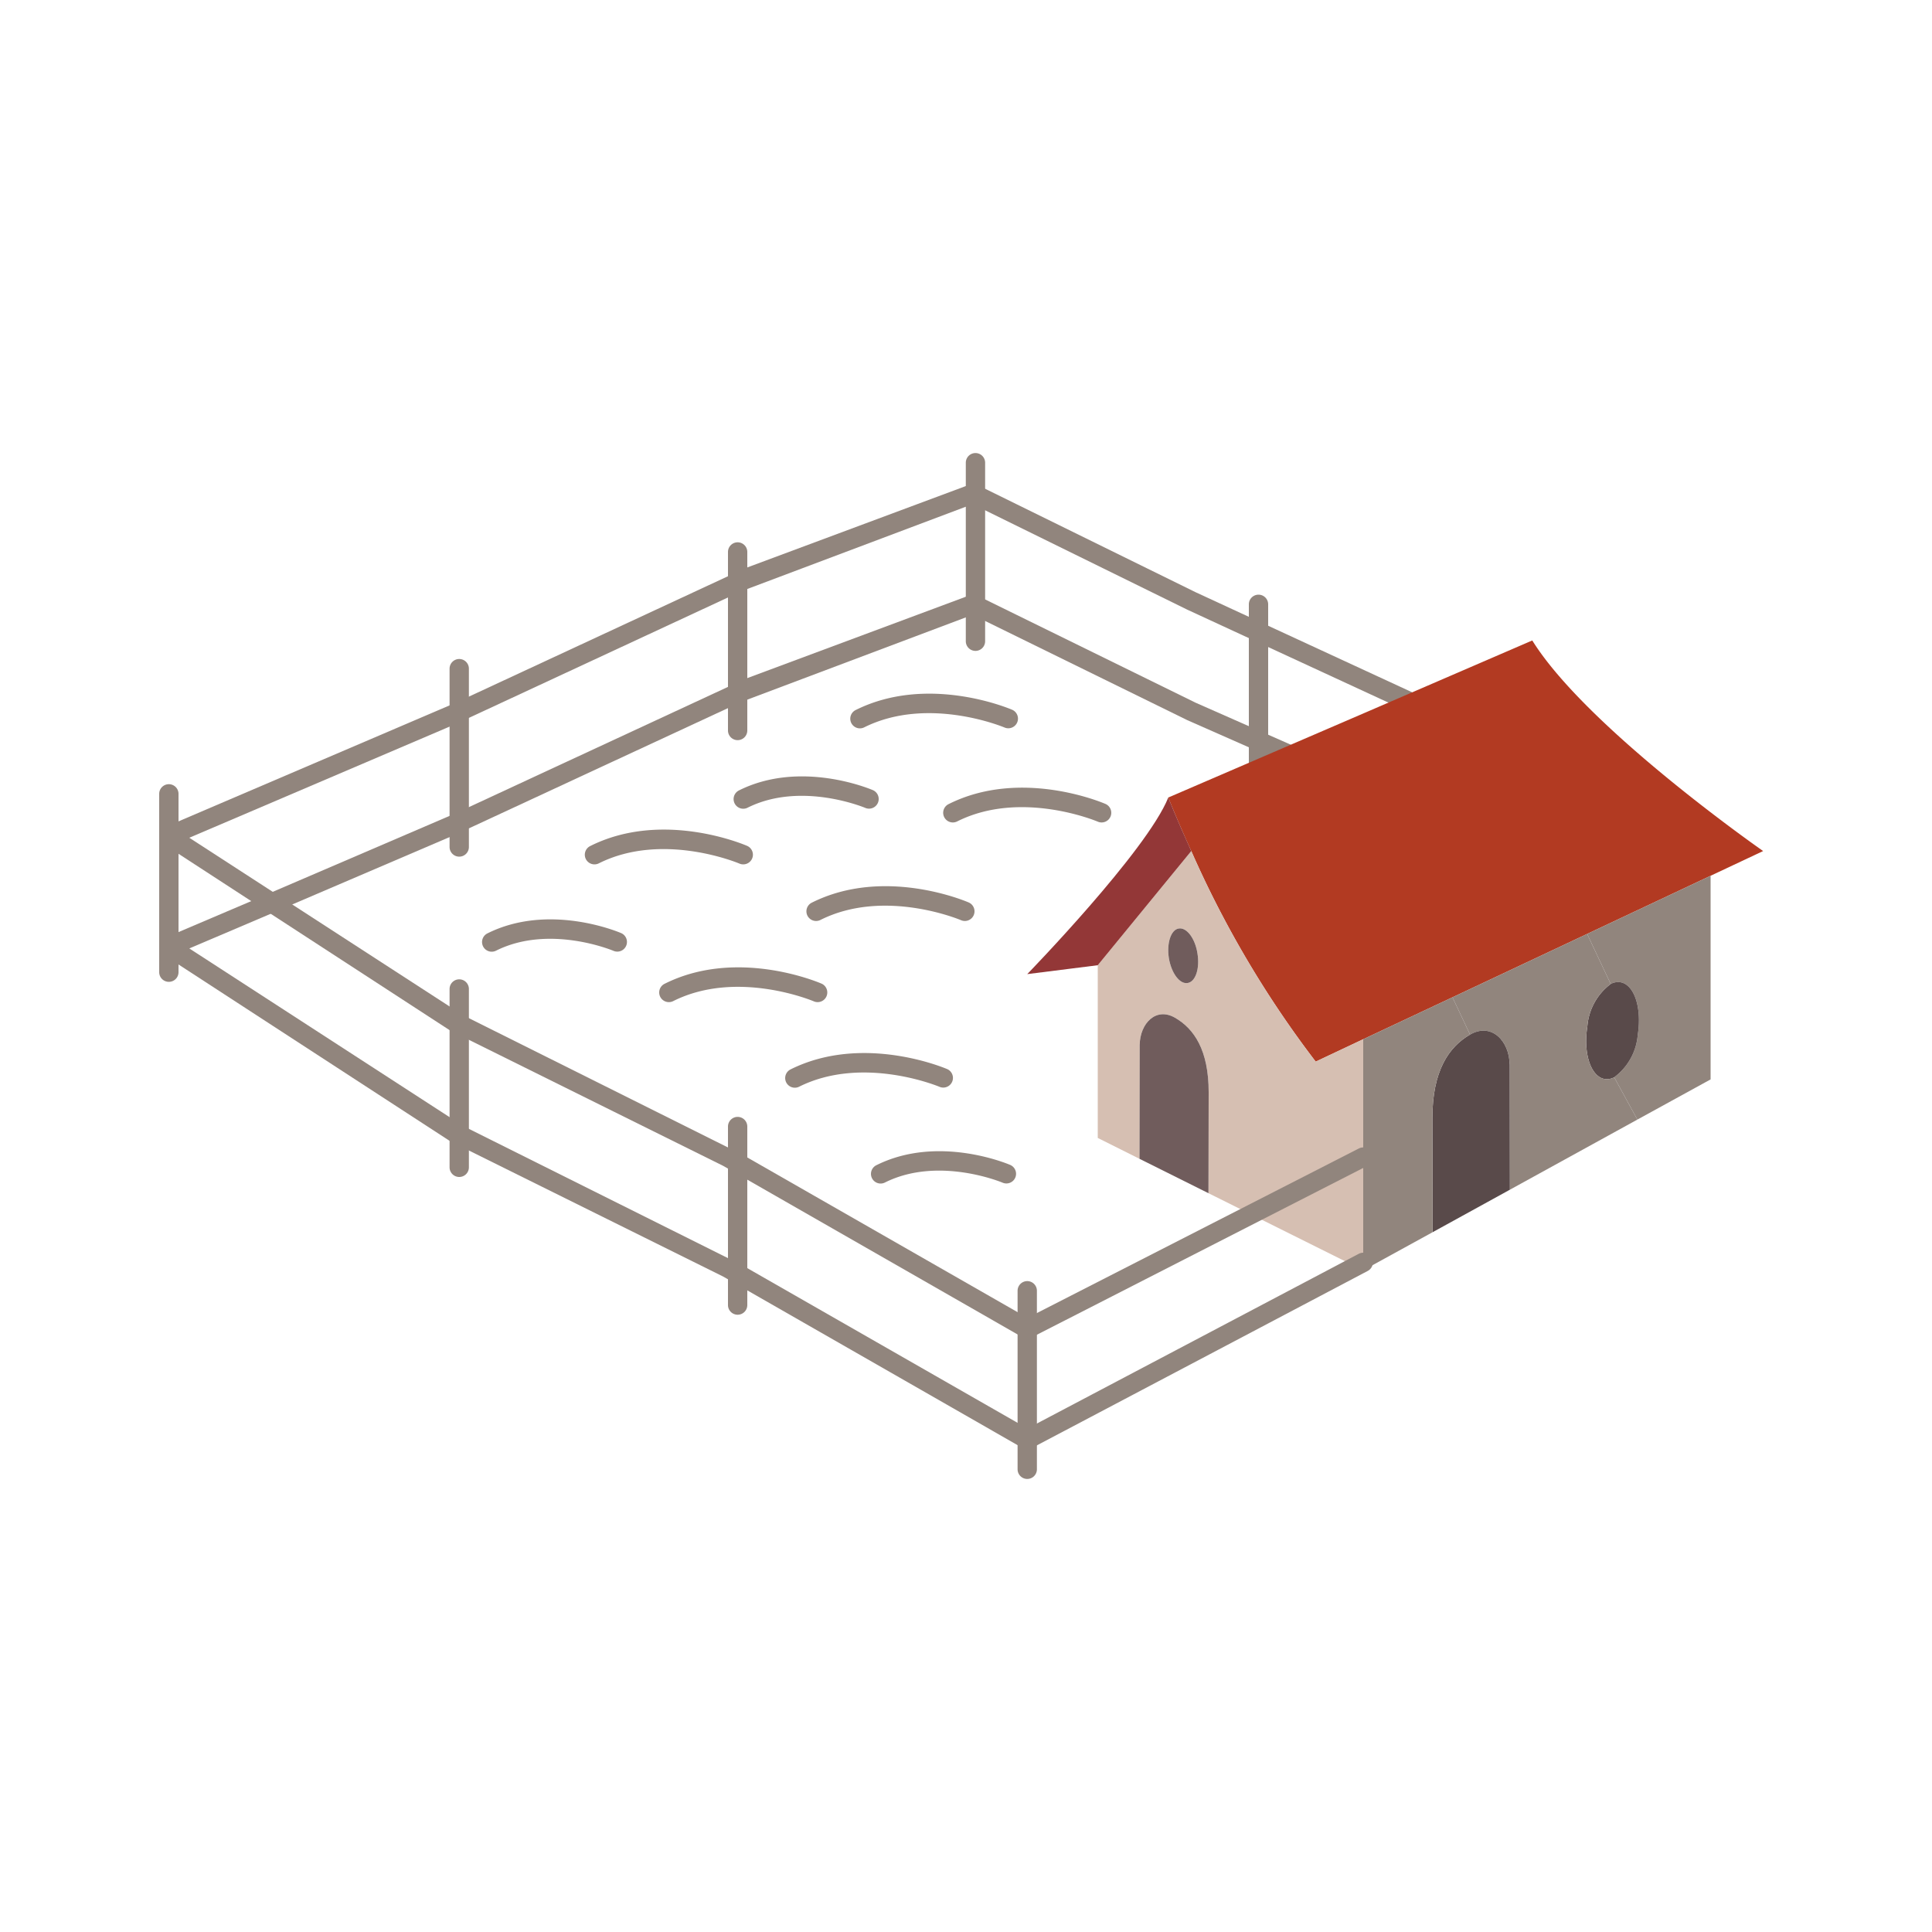 <svg viewBox="0 0 100 100" xmlns="http://www.w3.org/2000/svg"><g fill="#91857d"><path d="m53.169 69.28a.498.498 0 0 1 -.248-.066l-15.492-8.871-14.125-7.001-14.836-9.652a.5.5 0 0 1 .076-.879l15.018-6.425 15.02-6.979 11.615-4.325a.498.498 0 0 1 .398.021l.12.06 11.167 5.489 13.189 6.095a.5.5 0 0 1 -.42.908l-13.2-6.1-11.108-5.46-11.953 4.5-14.781 6.87-13.81 5.897 14.188 9.197 14.445 7.209 14.987 8.578a.5.5 0 0 1 -.249.934z"/><path d="m53.169 75.01a.498.498 0 0 1 -.248-.066l-15.492-8.871-14.125-7.002-14.836-9.652a.5.5 0 0 1 .077-.879l5.26-2.239a.452.452 0 0 1 .059-.031l9.698-4.165 15.02-6.97 11.615-4.325a.494.494 0 0 1 .398.021l.12.06 11.166 5.479 6.941 3.062a.5.5 0 0 1 -.403.915l-6.96-3.07-11.117-5.454-11.953 4.5-14.781 6.86-9.303 3.984a.474.474 0 0 1 -.06.031l-4.446 1.893 14.187 9.197 14.445 7.208 14.987 8.578a.5.5 0 0 1 -.249.934z"/><path d="m38.18 68.05a.5.5 0 0 1 -.5-.5v-9.24a.5.5 0 0 1 1 0v9.24a.5.5 0 0 1 -.5.5z"/><path d="m53.17 76.55a.5.5 0 0 1 -.5-.5v-9.24a.5.5 0 0 1 1 0v9.24a.5.5 0 0 1 -.5.5z"/><path d="m23.77 60.92a.5.5 0 0 1 -.5-.5v-9.23a.5.5 0 0 1 1 0v9.23a.5.5 0 0 1 -.5.5z"/><path d="m8.74 50.82a.5.5 0 0 1 -.5-.5v-9.23a.5.5 0 0 1 1 0v9.23a.5.5 0 0 1 -.5.5z"/><path d="m23.77 44.34a.5.5 0 0 1 -.5-.5v-9.23a.5.5 0 0 1 1 0v9.23a.5.5 0 0 1 -.5.5z"/><path d="m38.18 38.31a.5.5 0 0 1 -.5-.5v-9.24a.5.5 0 0 1 1 0v9.24a.5.5 0 0 1 -.5.5z"/><path d="m65.14 41.02a.5.5 0 0 1 -.5-.5v-9.24a.5.5 0 1 1 1 0v9.24a.5.5 0 0 1 -.5.5z"/><path d="m50.49 33.69a.5.5 0 0 1 -.5-.5v-9.24a.5.5 0 1 1 1 0v9.24a.5.5 0 0 1 -.5.5z"/><path d="m42.241 47.67a.5.5 0 0 1 -.225-.947c3.736-1.875 7.945-.089 8.123-.012a.5.5 0 0 1 -.397.918c-.04-.017-3.964-1.674-7.277-.012a.497.497 0 0 1 -.224.053z"/><path d="m38.471 41.86a.5.5 0 0 1 -.224-.947c3.192-1.596 6.79-.077 6.942-.012a.5.5 0 0 1 -.396.918c-.033-.014-3.331-1.397-6.099-.012a.501.501 0 0 1 -.223.053z"/><path d="m25.451 49.26a.5.5 0 0 1 -.224-.947c3.193-1.595 6.781-.076 6.932-.012a.5.5 0 0 1 -.396.918c-.033-.014-3.319-1.396-6.088-.012a.5.5 0 0 1 -.223.053z"/><path d="m45.581 61.26a.5.5 0 0 1 -.224-.947c3.191-1.595 6.79-.078 6.942-.012a.5.5 0 0 1 -.396.918c-.033-.015-3.331-1.397-6.099-.012a.5.5 0 0 1 -.223.053z"/><path d="m41.141 56.3a.5.5 0 0 1 -.224-.947c3.734-1.862 7.944-.088 8.121-.012a.5.5 0 0 1 -.395.918c-.04-.017-3.966-1.663-7.279-.012a.494.494 0 0 1 -.223.053z"/><path d="m49.32 42.57a.5.5 0 0 1 -.225-.947c3.735-1.874 7.946-.088 8.123-.012a.5.5 0 0 1 -.397.918c-.04-.017-3.967-1.673-7.278-.012a.497.497 0 0 1 -.224.053z"/><path d="m44.51 37.7a.5.5 0 0 1 -.224-.947c3.733-1.864 7.935-.088 8.112-.012a.5.5 0 0 1 -.396.918c-.04-.017-3.958-1.663-7.27-.012a.494.494 0 0 1 -.223.053z"/><path d="m30.771 44.74a.5.5 0 0 1 -.225-.947c3.735-1.874 7.946-.088 8.123-.012a.5.5 0 0 1 -.397.918c-.04-.017-3.965-1.672-7.278-.012a.497.497 0 0 1 -.224.053z"/><path d="m34.621 51.87a.5.5 0 0 1 -.225-.947c3.736-1.874 7.945-.088 8.123-.012a.5.5 0 0 1 -.397.918c-.04-.017-3.964-1.673-7.277-.012a.497.497 0 0 1 -.224.053z"/></g><path d="m91.26 44.05-2.72 1.28-6.39 3.01-6.97 3.28-4.62 2.17-2.46 1.16a53.172 53.172 0 0 1 -6.44-10.9c-.76-1.67-1.19-2.77-1.19-2.77l3.99-1.72 6.24-2.69 8.61-3.72c2.83 4.55 11.95 10.9 11.95 10.9z" fill="#b23a22"/><path d="m88.54 45.33v10.54l-3.79 2.08-1.2-2.19a3.042 3.042 0 0 0 1.22-2.2c.22-1.39-.18-2.6-.9-2.72a.814.814 0 0 0 -.5.09l-1.22-2.59z" fill="#91857d"/><path d="m83.87 50.84c.72.12 1.12 1.33.9 2.72a3.042 3.042 0 0 1 -1.22 2.2.784.784 0 0 1 -.49.09c-.72-.12-1.12-1.33-.9-2.71a3.04 3.04 0 0 1 1.21-2.21.814.814 0 0 1 .5-.09z" fill="#594a4a"/><path d="m83.55 55.76 1.2 2.19-6.6 3.63-.01-6.46c-.01-1.25-.95-2.21-2.05-1.57l-.91-1.93 6.97-3.28 1.22 2.59a3.04 3.04 0 0 0 -1.21 2.21c-.22 1.38.18 2.59.9 2.71a.784.784 0 0 0 .49-.09z" fill="#91857d"/><path d="m78.14 55.12.01 6.46-4 2.2-.01-5.91c0-2.43.84-3.68 1.95-4.32 1.1-.64 2.04.32 2.05 1.57z" fill="#594a4a"/><path d="m75.18 51.62.91 1.93c-1.11.64-1.95 1.89-1.95 4.32l.01 5.91-3.59 1.97v-11.96z" fill="#91857d"/><path d="m70.56 59.89v5.45l-.4.21-5.4-2.69z" fill="#d6bfb2"/><path d="m70.56 53.79v6.1l-5.8 2.97-2.21-1.1.01-5.23c0-2.17-.75-3.28-1.74-3.85-.98-.57-1.81.28-1.83 1.4l-.01 5.9-2.16-1.08v-8.94l4.84-5.91a53.172 53.172 0 0 0 6.44 10.9zm-9.09-2.91c.41-.06.64-.75.51-1.53-.12-.78-.56-1.36-.97-1.29-.4.06-.63.75-.51 1.53.13.78.56 1.36.97 1.29z" fill="#d6bfb2"/><path d="m62.56 56.53-.01 5.23-3.57-1.78.01-5.9c.02-1.12.85-1.97 1.83-1.4.99.57 1.74 1.68 1.74 3.85z" fill="#705c5c"/><path d="m61.98 49.35c.13.78-.1 1.47-.51 1.53-.41.07-.84-.51-.97-1.29-.12-.78.11-1.47.51-1.53.41-.07.85.51.97 1.29z" fill="#705c5c"/><path d="m61.66 44.05-4.84 5.91-3.65.46s6.19-6.37 7.3-9.14c0 0 .43 1.1 1.19 2.77z" fill="#933737"/><path d="m53.17 69.28a.5.5 0 0 1 -.228-.945l17.39-8.889a.5.5 0 0 1 .456.89l-17.391 8.89a.498.498 0 0 1 -.227.055z" fill="#91857d"/><path d="m53.17 75.01a.5.5 0 0 1 -.234-.942l17.391-9.17a.5.5 0 0 1 .465.886l-17.389 9.169a.501.501 0 0 1 -.233.058z" fill="#91857d"/></svg>